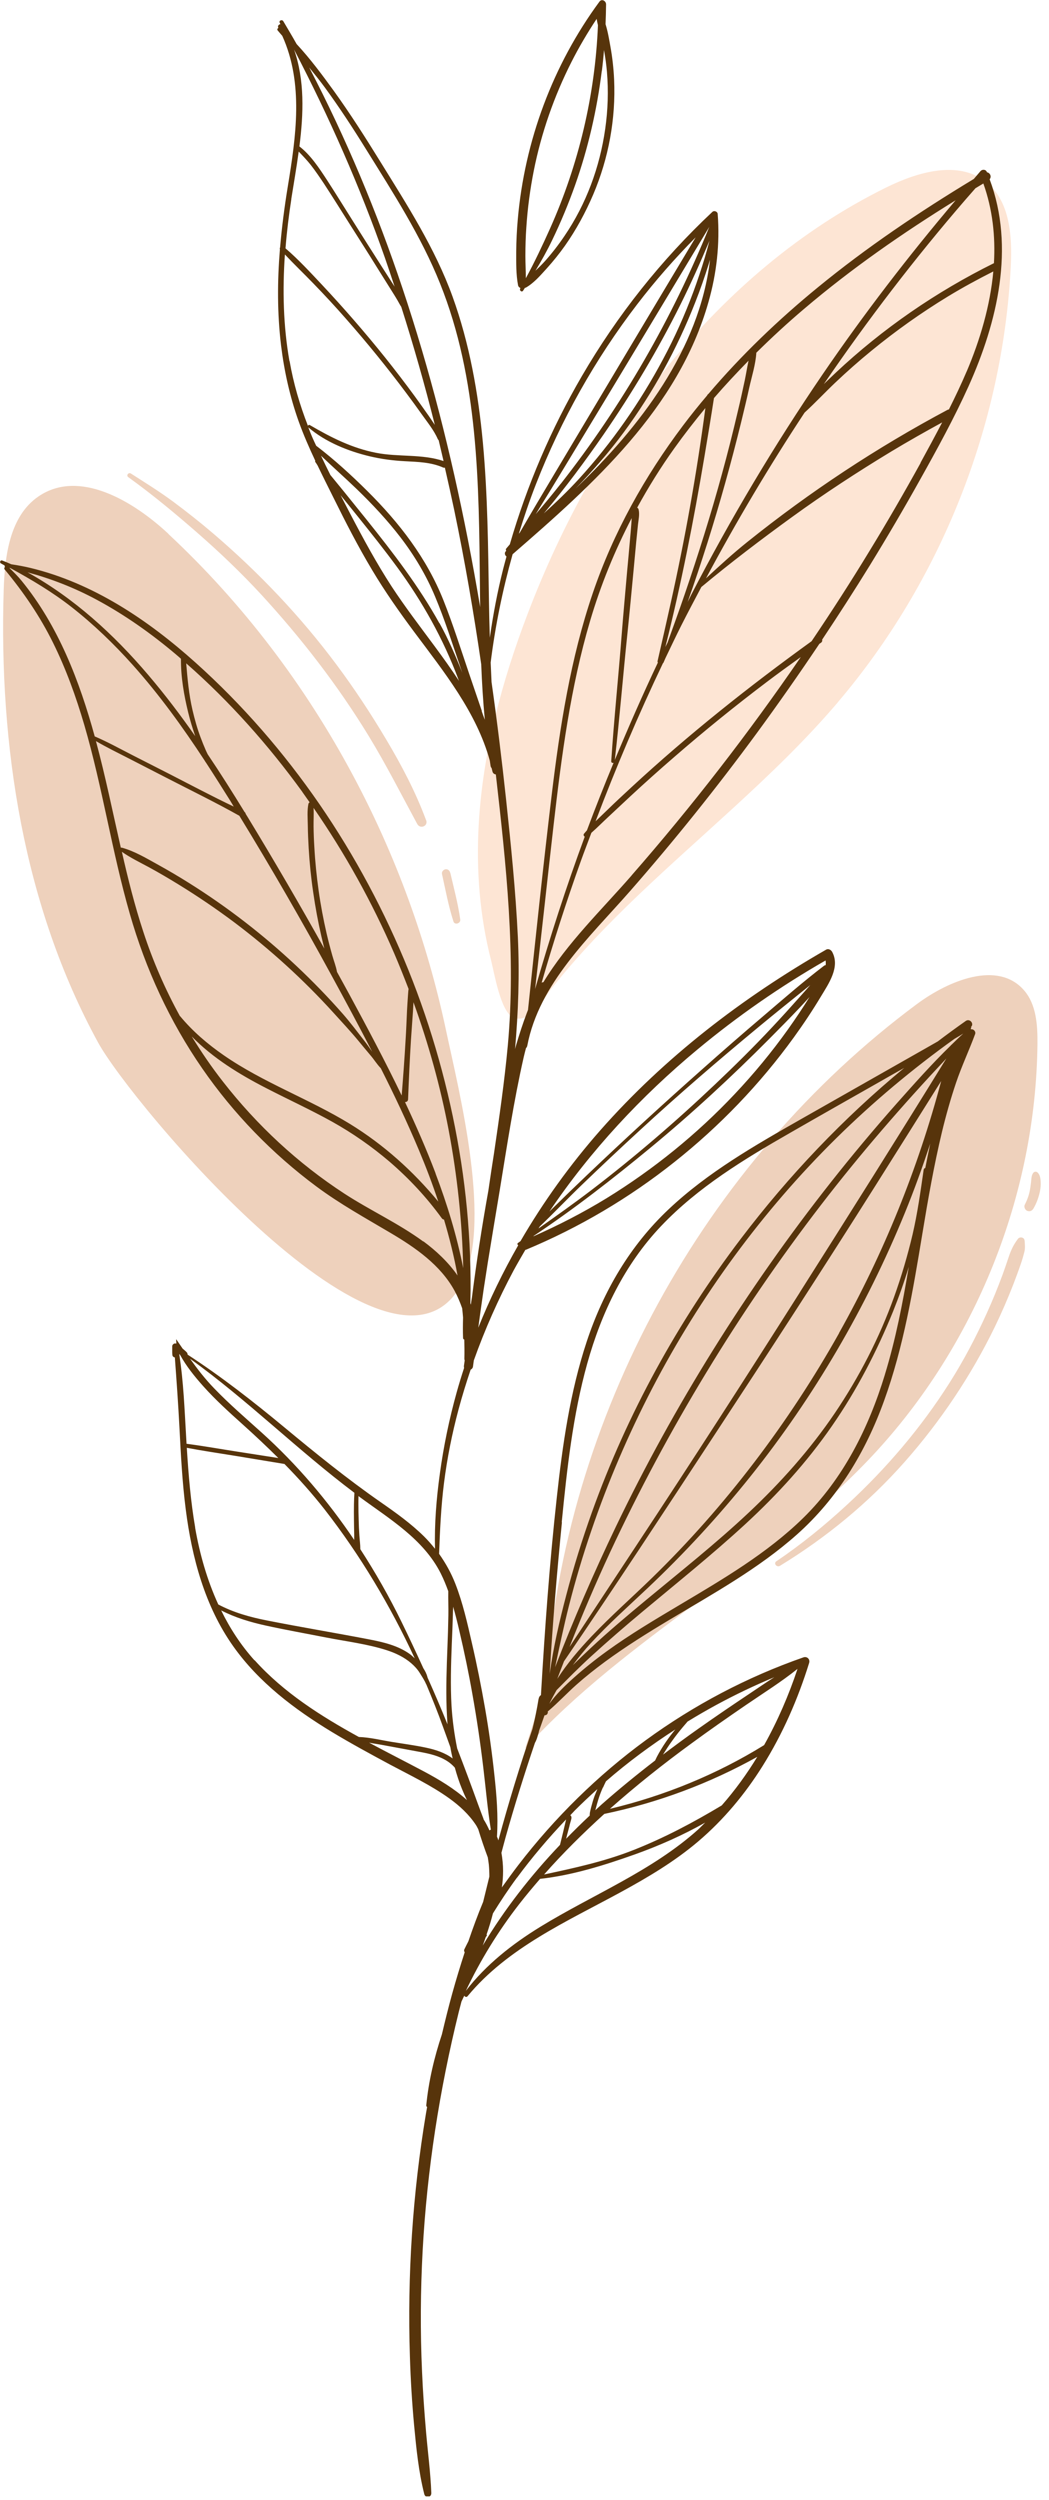 <?xml version="1.0" encoding="UTF-8"?> <svg xmlns="http://www.w3.org/2000/svg" width="120" height="286" viewBox="0 0 120 286" fill="none"><g clip-path="url(#clip0_4722_1163)"><path d="M95.82 80.36C107.63 66.49 114.71 48.66 115.63 30.47C115.81 26.96 115.52 22.92 112.74 20.77C109.57 18.32 104.97 19.67 101.37 21.45C81.88 31.07 68.11 49.87 60.37 70.19C57.41 77.95 55.22 86.07 54.76 94.36C54.47 99.55 54.88 104.8 56.17 109.83C56.53 111.22 57.26 115.79 58.73 116.4C60.61 117.18 62.18 114.24 63.08 113.1C69.18 105.39 76.71 99.01 83.92 92.39C88.07 88.58 92.16 84.67 95.82 80.37V80.36Z" fill="#FDE5D4"></path><path d="M19.282 61.081C15.192 57.261 9.032 53.631 4.412 56.781C1.132 59.011 0.542 63.541 0.422 67.511C-0.128 85.331 2.672 103.611 11.222 119.261C15.032 126.241 44.492 161.291 52.652 147.151C56.512 140.461 52.512 124.891 51.012 117.811C48.862 107.681 45.272 97.851 40.392 88.721C34.912 78.451 27.792 69.041 19.272 61.091L19.282 61.081Z" fill="#EED1BC"></path><path d="M60.07 200.029C71.73 187.169 87.96 179.189 99.81 166.509C111.62 153.869 118.49 136.729 118.68 119.439C118.7 117.269 118.56 114.899 117.13 113.269C114.14 109.849 108.55 112.149 104.9 114.849C80.45 132.999 64.51 162.169 62.47 192.549" fill="#EED1BC"></path><path d="M111.03 117.7C111.1 117.63 111.11 117.55 111.09 117.46C111.46 117.11 110.94 116.47 110.48 116.79C109.4 117.55 108.33 118.33 107.28 119.13C106.78 119.41 106.29 119.7 105.79 119.98C104.21 120.87 102.65 121.77 101.07 122.66C97.941 124.44 94.811 126.22 91.671 128C86.35 131.03 80.96 134.11 76.481 138.34C72.07 142.5 69.031 147.7 67.13 153.43C65.21 159.22 64.35 165.29 63.691 171.33C62.861 178.85 62.321 186.38 61.88 193.93C61.87 193.93 61.861 193.93 61.85 193.93C61.641 194.08 61.611 194.34 61.571 194.57C61.531 194.8 61.49 195.04 61.45 195.27C61.361 195.75 61.261 196.23 61.16 196.71C61.081 197.07 61.001 197.42 60.91 197.78C59.471 201.99 58.17 206.24 57.011 210.53C56.971 210.38 56.91 210.24 56.85 210.1C57.001 207.73 56.81 205.36 56.55 203C56.281 200.48 55.931 197.98 55.501 195.49C55.06 192.96 54.56 190.44 53.98 187.94C53.461 185.66 52.941 183.35 52.09 181.17C51.611 179.94 50.98 178.81 50.23 177.75C50.331 175.04 50.45 172.34 50.791 169.65C51.151 166.81 51.711 164.01 52.45 161.25C52.861 159.71 53.331 158.19 53.84 156.68C53.98 156.61 54.09 156.49 54.111 156.3C54.141 156.08 54.17 155.85 54.2 155.63C55.461 152.09 56.99 148.64 58.761 145.32C59.191 144.53 59.651 143.75 60.1 142.97C60.12 142.97 60.13 142.97 60.151 142.97C66.251 140.43 71.981 137.04 77.15 132.93C82.32 128.83 86.941 124.02 90.811 118.67C91.91 117.15 92.951 115.59 93.91 113.99C94.781 112.54 96.13 110.63 95.201 108.9C95.081 108.67 94.781 108.48 94.51 108.63C84.88 114.16 76.031 120.95 68.671 129.3C65.231 133.21 62.16 137.47 59.541 141.98C59.441 142.05 59.34 142.12 59.251 142.19C59.141 142.27 59.191 142.39 59.281 142.45C57.541 145.49 56.011 148.64 54.711 151.88C54.91 150.41 55.12 148.94 55.331 147.47C55.49 146.44 55.651 145.41 55.81 144.38C56.251 141.67 56.7 138.96 57.151 136.26C57.99 131.14 58.761 125.99 59.91 120.93C59.99 120.58 60.081 120.24 60.17 119.9C60.24 119.83 60.3 119.74 60.321 119.61C61.681 112.5 67.451 107.21 72.02 102C77.15 96.15 82.02 90.07 86.621 83.8C89.061 80.47 91.43 77.08 93.731 73.65C93.79 73.61 93.85 73.57 93.91 73.53C94.05 73.43 94.081 73.3 94.05 73.17C95.921 70.36 97.751 67.52 99.52 64.65C101.51 61.41 103.44 58.12 105.29 54.8C107.23 51.33 109.15 47.83 110.79 44.2C114.1 36.85 116.13 28.3 113.21 20.51C113.46 20.2 113.26 19.77 112.91 19.71C112.91 19.7 112.9 19.68 112.89 19.67C112.76 19.36 112.36 19.35 112.16 19.58C111.9 19.87 111.66 20.18 111.4 20.47C105.2 24.22 99.171 28.27 93.561 32.87C89.05 36.56 84.811 40.62 81.04 45.06C80.971 45.1 80.921 45.16 80.891 45.24C79.941 46.36 79.02 47.5 78.141 48.67C73.751 54.5 70.16 60.93 67.811 67.85C65.27 75.31 64.05 83.13 63.111 90.93C62.13 99.12 61.261 107.33 60.401 115.53C60.35 115.65 60.31 115.77 60.261 115.89C59.81 117.07 59.42 118.28 59.06 119.49C59.011 119.66 58.961 119.83 58.92 120.01C59.291 115.75 59.441 111.49 59.24 107.2C58.99 101.93 58.45 96.67 57.891 91.43C57.41 86.95 56.861 82.48 56.23 78.02C56.191 77.28 56.17 76.54 56.13 75.79C56.651 71.61 57.501 67.46 58.641 63.4C67.861 55.4 77.591 46.73 81.04 34.57C81.981 31.28 82.361 27.89 82.1 24.47C82.081 24.2 81.701 24.05 81.501 24.23C75.641 29.72 70.611 36.07 66.57 43.01C63.041 49.07 60.27 55.54 58.321 62.27C58.181 62.43 58.041 62.59 57.91 62.75C57.84 62.83 57.861 62.93 57.91 63.01L57.891 63.03C57.66 63.23 57.751 63.53 57.941 63.66C57.81 64.15 57.67 64.63 57.55 65.12C56.901 67.7 56.41 70.31 56.031 72.95C55.99 71.51 55.95 70.07 55.931 68.63C55.84 62.63 55.791 56.63 55.24 50.64C54.711 44.97 53.711 39.3 51.77 33.93C49.77 28.4 46.56 23.43 43.48 18.45C41.8 15.73 40.081 13.03 38.211 10.43C36.88 8.59 35.49 6.72 33.931 5.04C33.441 4.16 32.92 3.3 32.41 2.43C32.27 2.19 31.86 2.35 32.001 2.61C32.031 2.66 32.05 2.71 32.081 2.76C31.91 2.78 31.73 2.96 31.831 3.15C31.831 3.16 31.84 3.18 31.851 3.19C31.75 3.24 31.671 3.38 31.77 3.49C31.941 3.7 32.12 3.9 32.291 4.1C34.751 9.54 33.861 15.61 32.92 21.35C32.541 23.66 32.24 25.98 32.041 28.31C32.001 28.38 31.991 28.45 32.02 28.53C31.721 32.18 31.71 35.85 32.151 39.51C32.511 42.46 33.16 45.38 34.16 48.19C34.711 49.73 35.37 51.23 36.071 52.72C36.041 52.75 36.031 52.8 36.071 52.85C36.16 52.98 36.251 53.11 36.331 53.25C36.92 54.48 37.531 55.7 38.141 56.92C39.531 59.73 40.961 62.52 42.571 65.21C44.041 67.68 45.691 70.02 47.41 72.33C50.781 76.85 54.511 81.48 56.031 87.01C56.06 87.21 56.09 87.42 56.12 87.62C56.141 87.73 56.181 87.8 56.24 87.87C56.27 87.99 56.3 88.11 56.331 88.24C56.38 88.46 56.541 88.57 56.721 88.59C57.891 98.86 59.041 109.28 58.09 119.6C57.711 123.7 57.12 127.79 56.52 131.87C56.291 133.3 56.081 134.74 55.87 136.18C55.141 140.24 54.511 144.31 53.99 148.4C53.941 148.68 53.901 148.97 53.861 149.25C53.85 149.19 53.821 149.14 53.81 149.08C53.81 148.6 53.821 148.12 53.831 147.64C53.84 145.86 53.8 144.08 53.711 142.31C53.52 138.73 53.141 135.17 52.541 131.64C51.35 124.58 49.41 117.64 46.73 110.99C44.041 104.33 40.62 97.92 36.55 92C32.471 86.08 27.721 80.6 22.37 75.8C16.93 70.92 10.64 66.69 3.45 64.96C2.74 64.79 2.02 64.66 1.29 64.55C0.95 64.4 0.61 64.25 0.26 64.12C0.03 64.03 -0.09 64.35 0.12 64.46C0.25 64.53 0.38 64.6 0.52 64.68C0.52 64.74 0.53 64.8 0.57 64.85C0.49 64.93 0.45 65.05 0.54 65.15C2.69 67.74 4.58 70.51 6.07 73.53C7.56 76.54 8.7 79.71 9.64 82.92C11.72 90.04 12.8 97.41 14.851 104.54C16.66 110.86 19.401 116.82 23.14 122.23C26.71 127.4 31.151 131.98 36.2 135.73C38.891 137.73 41.791 139.33 44.66 141.03C47.49 142.7 50.391 144.7 52.001 147.66C52.35 148.3 52.63 148.98 52.87 149.66C52.91 150.01 52.941 150.36 52.971 150.72C52.95 151.5 52.941 152.27 52.971 153.05C52.971 153.16 53.031 153.21 53.111 153.24C53.13 153.97 53.141 154.7 53.12 155.42C53.12 155.49 53.13 155.56 53.16 155.62C53.13 155.83 53.1 156.03 53.071 156.24C53.06 156.33 53.071 156.41 53.09 156.48C52.791 157.39 52.511 158.31 52.251 159.24C51.391 162.32 50.74 165.46 50.31 168.63C49.92 171.45 49.691 174.32 49.761 177.17C49.38 176.69 48.971 176.22 48.52 175.77C47.001 174.27 45.261 173.03 43.52 171.82C39.7 169.16 36.1 166.24 32.52 163.27C28.96 160.32 25.331 157.48 21.46 154.96C21.46 154.88 21.441 154.8 21.39 154.73C21.3 154.62 21.191 154.53 21.09 154.44C21.02 154.38 20.96 154.33 20.89 154.27C20.651 153.92 20.421 153.58 20.18 153.23C20.18 153.22 20.16 153.22 20.151 153.21C20.151 153.32 20.16 153.43 20.171 153.54C20.171 153.59 20.171 153.65 20.171 153.7C20.09 153.68 20 153.67 19.921 153.7C19.811 153.75 19.701 153.87 19.701 154C19.701 154.16 19.701 154.31 19.701 154.47C19.701 154.55 19.701 154.62 19.701 154.7C19.701 154.81 19.71 154.91 19.721 155.01C19.73 155.16 19.86 155.26 20 155.28C20.201 157.97 20.39 160.65 20.53 163.34C20.691 166.46 20.851 169.58 21.25 172.68C21.951 178.18 23.43 183.73 26.671 188.31C29.59 192.44 33.681 195.53 37.971 198.13C40.16 199.45 42.41 200.67 44.66 201.88C46.931 203.09 49.3 204.22 51.391 205.72C52.56 206.56 53.63 207.54 54.431 208.75C54.541 208.91 54.62 209.09 54.711 209.26C55.041 210.34 55.401 211.41 55.8 212.47C55.84 212.75 55.891 213.02 55.92 213.3C55.961 213.76 55.98 214.21 55.98 214.67C55.74 215.63 55.501 216.6 55.27 217.56C54.651 219.04 54.1 220.55 53.581 222.07C53.42 222.38 53.27 222.68 53.12 222.99C53.06 223.11 53.09 223.23 53.16 223.33C52.651 224.89 52.17 226.47 51.73 228.06C51.3 229.61 50.92 231.16 50.55 232.72C49.67 235.36 49.031 238.08 48.761 240.84C48.761 240.93 48.8 240.99 48.861 241.03C48.821 241.27 48.77 241.52 48.73 241.76C47.2 250.94 46.59 260.27 46.891 269.57C46.971 272.19 47.13 274.81 47.37 277.42C47.62 280.06 47.88 282.72 48.531 285.3C48.66 285.81 49.361 285.71 49.34 285.18C49.251 282.85 48.941 280.53 48.74 278.21C48.541 275.93 48.38 273.64 48.281 271.34C48.071 266.71 48.1 262.07 48.35 257.44C48.85 248.23 50.27 239.12 52.48 230.16C52.581 229.76 52.691 229.36 52.791 228.96C52.891 228.73 53.011 228.52 53.111 228.29C53.17 228.43 53.37 228.51 53.49 228.35C58.081 222.8 64.831 219.82 71.01 216.45C74.111 214.76 77.18 212.94 79.88 210.64C82.77 208.18 85.221 205.24 87.231 202.03C89.531 198.36 91.281 194.36 92.561 190.23C92.691 189.81 92.331 189.45 91.91 189.59C85.46 191.84 79.38 195.05 73.871 199.07C68.391 203.07 63.441 207.95 59.31 213.33C58.66 214.17 58.041 215.04 57.41 215.91C57.501 215.29 57.55 214.66 57.55 214.02C57.55 213.33 57.48 212.64 57.361 211.95C57.52 211.37 57.67 210.78 57.831 210.2C58.85 206.56 59.98 202.96 61.191 199.38C61.251 199.27 61.31 199.15 61.35 199.05C61.441 198.83 61.501 198.6 61.571 198.38C61.611 198.25 61.641 198.12 61.67 197.98C61.88 197.39 62.081 196.81 62.291 196.22C62.48 196.22 62.66 196.11 62.67 195.87C62.67 195.83 62.67 195.78 62.67 195.74C62.681 195.74 62.691 195.74 62.711 195.74C63.831 194.79 64.831 193.71 65.93 192.73C66.99 191.79 68.1 190.91 69.24 190.07C71.6 188.34 74.081 186.79 76.591 185.29C81.591 182.3 86.76 179.45 91.141 175.56C95.811 171.41 99.02 166.1 101.13 160.25C103.37 154.07 104.45 147.56 105.52 141.09C106.16 137.2 106.84 133.31 107.76 129.47C108.22 127.57 108.75 125.69 109.37 123.85C110.01 121.96 110.86 120.16 111.55 118.29C111.66 117.99 111.35 117.69 111.09 117.75L111.03 117.7ZM79.79 120.05C84.361 116.25 89.281 112.83 94.441 109.87C94.471 110.05 94.471 110.23 94.451 110.41C94.391 110.41 94.331 110.43 94.26 110.48C91.85 112.32 89.55 114.33 87.24 116.3C84.921 118.27 82.63 120.27 80.361 122.29C75.871 126.27 71.441 130.33 67.091 134.48C65.841 135.67 64.6 136.87 63.37 138.08C63.2 138.25 63.02 138.42 62.85 138.59C67.55 131.63 73.35 125.4 79.79 120.05ZM61.74 140.31C63.361 138.76 64.921 137.12 66.531 135.57C68.721 133.46 70.93 131.38 73.171 129.32C77.611 125.22 82.191 121.28 86.841 117.43C88.77 115.83 90.74 114.26 92.691 112.68C92.29 113.14 91.891 113.6 91.481 114.05C90.451 115.21 89.41 116.36 88.35 117.49C86.231 119.76 84.01 121.95 81.751 124.09C77.27 128.34 72.581 132.37 67.68 136.12C65.691 137.64 63.641 139.09 61.6 140.53C61.651 140.46 61.7 140.38 61.74 140.31ZM61.05 141.38C65.68 138.3 70.111 134.84 74.391 131.31C79.15 127.38 83.68 123.19 88.031 118.81C89.221 117.61 90.41 116.41 91.57 115.18C91.921 114.81 92.26 114.43 92.611 114.05C91.82 115.32 90.99 116.56 90.121 117.78C88.27 120.37 86.24 122.83 84.05 125.15C79.721 129.75 74.751 133.77 69.371 137.08C66.691 138.72 63.891 140.16 61.02 141.43C61.031 141.41 61.041 141.4 61.05 141.38ZM72.251 100.15C68.871 104.03 64.88 107.87 62.16 112.36C62.081 112.36 62.02 112.38 61.961 112.42C63.31 107.74 64.8 103.1 66.441 98.51C66.831 97.42 67.251 96.35 67.65 95.27C68.331 94.67 68.971 94.02 69.63 93.41C70.46 92.64 71.281 91.86 72.111 91.09C73.77 89.55 75.46 88.04 77.171 86.56C80.591 83.59 84.111 80.74 87.721 78.01C89.001 77.04 90.3 76.1 91.611 75.16C85.65 83.85 79.191 92.2 72.251 100.14V100.15ZM105.32 52.94C103.44 56.35 101.49 59.72 99.46 63.04C97.341 66.53 95.121 69.97 92.841 73.35C85.671 78.53 78.751 84.03 72.251 90.04C71.311 90.91 70.371 91.78 69.46 92.67C69.02 93.1 68.57 93.52 68.13 93.95C70.451 87.82 73.02 81.78 75.841 75.86C75.861 75.84 75.891 75.83 75.9 75.8C75.981 75.63 76.04 75.46 76.121 75.29C76.71 74.06 77.3 72.82 77.91 71.6C78.66 70.11 79.451 68.63 80.231 67.15C83.581 64.36 87.081 61.7 90.611 59.14C94.29 56.47 98.091 53.99 101.97 51.64C103.88 50.49 105.82 49.39 107.78 48.32C106.97 49.87 106.14 51.41 105.3 52.94H105.32ZM110.59 42.47C109.96 43.95 109.27 45.4 108.55 46.84C108.5 46.84 108.44 46.86 108.38 46.89C100.3 51.2 92.641 56.26 85.501 61.99C83.85 63.31 82.3 64.73 80.76 66.16C84.231 59.67 87.99 53.34 92.04 47.2C93.251 46.09 94.371 44.89 95.561 43.76C96.891 42.5 98.26 41.29 99.68 40.13C102.46 37.85 105.39 35.77 108.46 33.9C110.14 32.88 111.87 31.94 113.63 31.05C113.27 34.97 112.12 38.87 110.59 42.48V42.47ZM111.59 21.53C111.89 21.35 112.19 21.17 112.49 20.99C113.55 23.96 113.88 27.04 113.7 30.12C113.69 30.12 113.68 30.12 113.67 30.12C107.08 33.39 100.96 37.6 95.6 42.64C95.15 43.07 94.691 43.5 94.24 43.94C99.251 36.6 104.66 29.53 110.47 22.81C110.84 22.38 111.22 21.96 111.59 21.53ZM86.52 40.35C88.281 38.61 90.1 36.93 91.99 35.33C97.41 30.72 103.27 26.65 109.32 22.91C103.91 29.29 98.811 35.93 94.091 42.84C88.581 50.92 83.561 59.35 79.07 68.04C78.93 68.32 78.8 68.6 78.66 68.87C79.46 66.63 80.201 64.37 80.921 62.11C82.361 57.55 83.641 52.95 84.781 48.31C85.1 46.99 85.421 45.67 85.71 44.35C86.001 43.05 86.441 41.68 86.52 40.35ZM81.671 45.54C82.941 44.07 84.27 42.65 85.63 41.26C85.471 42 85.35 42.76 85.201 43.49C84.951 44.67 84.691 45.85 84.41 47.02C83.85 49.42 83.251 51.8 82.6 54.17C81.331 58.83 79.88 63.43 78.32 68C77.691 69.85 77.02 71.68 76.361 73.52C76.281 73.69 76.191 73.85 76.111 74.02C77.93 66.82 79.361 59.51 80.591 52.19C80.96 49.98 81.331 47.76 81.671 45.55V45.54ZM72.79 61.9C72.85 61.27 72.921 60.64 72.981 60.01C73.04 59.45 73.191 58.83 73.05 58.27C73.031 58.18 72.96 58.12 72.891 58.07C74.171 55.73 75.581 53.46 77.141 51.28C78.27 49.7 79.46 48.17 80.691 46.68C79.701 54.16 78.371 61.59 76.731 68.96C76.24 71.19 75.731 73.41 75.221 75.63C75.21 75.69 75.221 75.75 75.26 75.79C73.52 79.46 71.891 83.18 70.331 86.93C70.88 82.16 71.26 77.38 71.76 72.61C72.01 70.21 72.231 67.82 72.46 65.42C72.57 64.24 72.68 63.06 72.79 61.88V61.9ZM63.34 94.28C64.24 86.45 65.27 78.59 67.51 71.01C68.71 66.94 70.311 63.01 72.26 59.27C72.251 59.49 72.24 59.71 72.221 59.92C72.171 60.55 72.121 61.18 72.061 61.81C71.96 62.99 71.85 64.17 71.74 65.35C71.531 67.75 71.311 70.15 71.121 72.55C70.751 77.39 70.24 82.23 69.921 87.08C69.91 87.24 70.07 87.31 70.191 87.26C69.13 89.82 68.111 92.39 67.141 94.99C67.031 95.12 66.91 95.24 66.811 95.37C66.71 95.49 66.77 95.64 66.891 95.71C64.77 101.45 62.891 107.26 61.211 113.14C61.95 106.86 62.62 100.56 63.34 94.28ZM65.841 55.89C67.811 53.86 69.691 51.71 71.371 49.43C74.721 44.89 77.46 39.87 79.52 34.62C80.1 33.15 80.621 31.66 81.091 30.15C81.13 30.01 81.171 29.86 81.221 29.72C80.02 39.98 73.171 48.89 65.841 55.89ZM80.63 29.45C80.231 30.78 79.79 32.1 79.311 33.4C78.331 36.04 77.18 38.61 75.85 41.09C73.231 46.01 69.981 50.67 66.221 54.79C64.951 56.18 63.6 57.47 62.211 58.73C64.65 55.84 66.91 52.79 69.04 49.71C72.311 44.96 75.27 40 77.841 34.84C79.031 32.45 80.121 30.01 81.16 27.54C80.99 28.18 80.82 28.82 80.63 29.45ZM64.16 55.32C63.23 56.51 62.261 57.67 61.281 58.82C63.471 55.3 65.6 51.73 67.751 48.19C70.68 43.36 73.581 38.52 76.49 33.69C78.04 31.11 79.591 28.53 81.141 25.95C76.88 36.47 71.171 46.39 64.16 55.33V55.32ZM61.31 55.39C64.18 48.03 68.091 41.07 72.9 34.8C74.96 32.11 77.201 29.56 79.581 27.15C74.16 36.19 68.76 45.25 63.361 54.31C62.05 56.51 60.74 58.71 59.461 60.93C59.42 60.97 59.38 61.02 59.35 61.06C59.941 59.15 60.581 57.25 61.31 55.39ZM37.17 10.02C38.85 12.32 40.401 14.7 41.901 17.12C44.961 22.05 48.181 27.03 50.34 32.43C54.74 43.4 54.781 55.36 54.901 66.99C54.901 67.81 54.92 68.63 54.931 69.45C54.49 66.86 54.031 64.28 53.52 61.7C51.611 51.97 49.181 42.34 46.031 32.94C43.13 24.28 39.6 15.82 35.37 7.72C35.98 8.47 36.59 9.23 37.17 10.02ZM33.641 5.67C37.651 13.37 41.16 21.31 44.041 29.52C44.42 30.61 44.781 31.7 45.141 32.79C44.651 32.03 44.17 31.27 43.681 30.51C42.59 28.81 41.52 27.11 40.441 25.4C39.42 23.79 38.431 22.17 37.391 20.57C36.52 19.24 35.531 17.73 34.251 16.75C34.73 12.99 34.861 9.17 33.641 5.67ZM33.321 22.77C33.6 21.01 33.92 19.19 34.17 17.34C34.641 17.83 35.111 18.32 35.541 18.86C36.071 19.54 36.56 20.26 37.041 20.98C38.06 22.54 39.05 24.13 40.05 25.71C41.09 27.35 42.13 28.98 43.151 30.63C43.651 31.43 44.16 32.24 44.66 33.04C44.941 33.49 45.23 33.94 45.49 34.39C45.63 34.63 45.751 34.88 45.901 35.1C47.321 39.56 48.6 44.06 49.74 48.6C49.511 48.26 49.281 47.92 49.05 47.58C48.52 46.82 47.971 46.06 47.431 45.31C46.331 43.81 45.2 42.33 44.041 40.88C41.74 38.01 39.321 35.23 36.8 32.54C35.471 31.13 34.13 29.67 32.66 28.41C32.81 26.52 33.041 24.63 33.331 22.76L33.321 22.77ZM33.111 41.3C32.401 37.27 32.31 33.18 32.59 29.11C33.66 30.25 34.791 31.33 35.88 32.46C37.151 33.77 38.391 35.11 39.59 36.48C42.001 39.22 44.3 42.05 46.48 44.97C47.081 45.77 47.67 46.58 48.251 47.4C48.88 48.29 49.63 49.2 50.071 50.21C50.1 50.28 50.141 50.33 50.181 50.36C50.37 51.15 50.55 51.94 50.74 52.74C48.27 51.91 45.571 52.3 43.031 51.8C40.261 51.26 37.861 50.04 35.45 48.63C35.35 48.57 35.251 48.63 35.23 48.72C34.291 46.32 33.571 43.85 33.13 41.31L33.111 41.3ZM49.73 73.94C48.06 71.68 46.35 69.45 44.81 67.1C43.081 64.44 41.571 61.65 40.1 58.84C39.721 58.11 39.34 57.38 38.961 56.65C39.611 57.45 40.261 58.25 40.901 59.05C42.441 60.97 43.971 62.89 45.431 64.88C48.321 68.83 50.691 73.05 52.41 77.64C52.441 77.73 52.471 77.81 52.511 77.9C51.63 76.55 50.691 75.24 49.73 73.94ZM50.261 71.29C47.92 67.06 44.95 63.21 41.941 59.45C41.05 58.34 40.16 57.24 39.27 56.14C38.791 55.55 38.3 54.96 37.821 54.37C37.81 54.36 37.8 54.35 37.791 54.33C37.42 53.6 37.071 52.87 36.721 52.13C38.071 53.42 39.471 54.66 40.81 55.95C42.6 57.68 44.31 59.51 45.821 61.48C47.42 63.57 48.761 65.82 49.77 68.24C50.88 70.89 51.751 73.65 52.681 76.37C52.751 76.57 52.821 76.78 52.891 76.98C52.12 75.03 51.291 73.11 50.27 71.27L50.261 71.29ZM55.12 81.33C54.63 79.88 54.13 78.44 53.641 76.99C52.7 74.22 51.821 71.42 50.74 68.7C48.821 63.86 45.681 59.8 42.011 56.16C40.17 54.33 38.24 52.57 36.17 50.99C36.041 50.72 35.91 50.44 35.791 50.17C35.6 49.75 35.441 49.32 35.27 48.89C37.24 50.57 39.84 51.62 42.34 52.21C43.651 52.52 44.98 52.69 46.321 52.76C47.8 52.84 49.31 52.87 50.681 53.48C50.761 53.51 50.831 53.51 50.891 53.5C51.261 55.12 51.62 56.73 51.961 58.35C53.181 64.2 54.191 70.09 55.05 76C55.13 78.12 55.261 80.23 55.461 82.34C55.331 82 55.211 81.67 55.1 81.34L55.12 81.33ZM45.09 109.05C45.67 110.4 46.211 111.76 46.74 113.13C46.7 113.37 46.691 113.62 46.67 113.87C46.63 114.45 46.59 115.04 46.56 115.62C46.511 116.71 46.471 117.81 46.401 118.9C46.281 121.04 46.12 123.18 45.95 125.32C44.071 121.41 42.031 117.58 39.971 113.77C39.501 112.9 39.02 112.04 38.55 111.18C38.441 110.55 38.191 109.93 38.02 109.32C37.781 108.48 37.56 107.63 37.361 106.78C36.99 105.16 36.681 103.53 36.45 101.88C36.221 100.24 36.05 98.58 35.961 96.93C35.91 96.14 35.88 95.35 35.87 94.55C35.861 93.86 35.91 93.12 35.87 92.42C39.48 97.65 42.571 103.21 45.09 109.05ZM34.581 90.59C34.861 90.98 35.141 91.38 35.42 91.78C35.361 91.82 35.3 91.87 35.281 91.96C35.12 92.74 35.2 93.62 35.211 94.42C35.221 95.29 35.261 96.15 35.31 97.02C35.41 98.71 35.581 100.41 35.831 102.09C36.071 103.77 36.38 105.44 36.761 107.1C36.87 107.57 36.99 108.04 37.1 108.51C34.261 103.42 31.32 98.38 28.291 93.4C28.23 93.3 28.16 93.2 28.101 93.09C28.09 93.01 28.05 92.94 27.971 92.88C26.61 90.66 25.221 88.46 23.761 86.29C23.68 86.12 23.59 85.95 23.52 85.78C23.32 85.32 23.131 84.85 22.951 84.37C22.561 83.34 22.27 82.28 22.02 81.22C21.61 79.45 21.451 77.68 21.3 75.88C26.27 80.24 30.71 85.24 34.581 90.58V90.59ZM11.03 68.59C14.271 70.33 17.28 72.46 20.09 74.83C20.3 75 20.491 75.18 20.701 75.36C20.68 77.42 21.041 79.52 21.53 81.51C21.75 82.42 22.03 83.32 22.331 84.21C20.64 81.79 18.86 79.44 16.941 77.19C13.011 72.57 8.47 68.42 3.15 65.47C5.88 66.21 8.52 67.24 11.03 68.59ZM10.841 84.26C9.1 77.92 6.68 71.6 2.48 66.45C2.05 65.92 1.56 65.44 1.07 64.96C1.11 64.96 1.15 64.98 1.19 64.99C3.62 66.32 5.98 67.72 8.18 69.44C10.71 71.42 13.03 73.66 15.171 76.05C18.221 79.46 20.901 83.17 23.401 86.99C23.46 87.09 23.52 87.19 23.59 87.28C24.53 88.72 25.441 90.17 26.351 91.62C26.48 91.83 26.61 92.05 26.741 92.27C24.261 91.09 21.82 89.79 19.381 88.54L15.181 86.4C13.751 85.67 12.331 84.88 10.861 84.25C10.861 84.25 10.861 84.25 10.851 84.25L10.841 84.26ZM10.98 84.78C12.21 85.5 13.501 86.13 14.771 86.78C16.201 87.52 17.64 88.25 19.07 88.99C21.84 90.42 24.66 91.79 27.381 93.32C31.041 99.3 34.55 105.38 37.901 111.54C39.49 114.45 41.06 117.37 42.581 120.32C42.291 119.9 42.011 119.49 41.691 119.08C40.891 118.05 40.111 117.01 39.251 116.02C37.55 114.08 35.751 112.23 33.87 110.46C30.11 106.93 26.011 103.76 21.64 101.02C20.451 100.27 19.241 99.56 18.011 98.88C16.71 98.16 15.39 97.37 13.95 96.97C13.911 96.96 13.861 96.97 13.82 96.97C12.89 92.89 12.06 88.79 10.97 84.76L10.98 84.78ZM20.59 116.25C18.901 113.18 17.491 109.95 16.401 106.61C15.411 103.6 14.64 100.53 13.941 97.44C14.921 98.13 16.011 98.65 17.061 99.22C18.18 99.83 19.27 100.47 20.36 101.14C22.561 102.49 24.701 103.94 26.761 105.48C30.881 108.58 34.721 112.07 38.181 115.89C39.12 116.93 40.09 117.96 40.98 119.04C41.441 119.59 41.891 120.15 42.361 120.7C42.781 121.18 43.111 121.74 43.56 122.2C45.111 125.27 46.581 128.38 47.91 131.54C48.73 133.49 49.48 135.46 50.141 137.46C47.27 133.98 43.891 130.94 40.031 128.57C35.361 125.71 30.12 123.85 25.601 120.72C23.75 119.44 22.03 117.97 20.601 116.24L20.59 116.25ZM48.42 142.02C45.581 139.94 42.34 138.46 39.391 136.54C34.081 133.08 29.401 128.73 25.511 123.74C24.21 122.08 23.03 120.35 21.93 118.56C24.351 121.04 27.381 122.9 30.48 124.49C32.98 125.78 35.541 126.95 38.001 128.32C40.331 129.62 42.52 131.15 44.55 132.88C46.791 134.81 48.791 136.95 50.531 139.35C50.6 139.45 50.691 139.5 50.791 139.51C51.42 141.62 51.95 143.75 52.34 145.91C51.291 144.39 49.891 143.08 48.431 142L48.42 142.02ZM49.831 134.23C48.781 131.46 47.59 128.75 46.331 126.07C46.501 126.07 46.67 125.98 46.681 125.76C46.77 123.5 46.87 121.23 47.011 118.97C47.081 117.88 47.17 116.79 47.24 115.7C47.261 115.35 47.281 115 47.3 114.65C49.02 119.41 50.38 124.3 51.321 129.26C52.31 134.48 52.87 139.76 52.99 145.07C52.261 141.37 51.151 137.74 49.821 134.23H49.831ZM41.011 171.14C41.011 171.14 41.111 171.21 41.151 171.25C44.571 173.77 48.441 176.06 50.42 179.99C50.751 180.65 51.031 181.34 51.281 182.03C51.261 182.94 51.31 183.87 51.291 184.78C51.27 186.02 51.23 187.26 51.181 188.5C51.09 190.8 51.011 193.1 51.09 195.41C51.111 196.02 51.151 196.64 51.191 197.25C50.461 195.45 49.7 193.66 48.901 191.88C48.901 191.87 48.901 191.86 48.901 191.85C48.8 191.48 48.641 191.16 48.431 190.84C47.62 189.06 46.791 187.29 45.931 185.53C44.531 182.66 42.95 179.89 41.221 177.22C41.221 176.69 41.141 176.16 41.111 175.64C41.071 175.05 41.041 174.46 41.031 173.87C41.011 173.26 41.001 172.64 41.001 172.03C41.001 171.74 41.001 171.44 41.011 171.15V171.14ZM40.541 170.78C40.511 171.22 40.501 171.66 40.49 172.09C40.48 172.68 40.48 173.27 40.49 173.86C40.49 174.43 40.511 175 40.52 175.57C40.52 175.76 40.52 175.96 40.52 176.16C37.501 171.68 33.99 167.54 29.96 163.9C28.12 162.24 26.241 160.63 24.52 158.84C23.48 157.77 22.59 156.62 21.741 155.43C28.3 160.15 34.071 165.9 40.531 170.76L40.541 170.78ZM21.3 164.46C21.11 161.28 21 158.05 20.5 154.89C20.53 154.92 20.561 154.94 20.581 154.97C20.581 154.97 20.601 154.98 20.601 154.99C21.311 156.29 22.261 157.46 23.23 158.55C24.64 160.13 26.21 161.55 27.78 162.96C29.171 164.21 30.53 165.49 31.84 166.79C30.221 166.54 28.59 166.28 26.971 166.03C25.101 165.74 23.221 165.4 21.34 165.16C21.331 164.93 21.311 164.69 21.3 164.46ZM22.331 174.76C21.811 171.74 21.561 168.68 21.37 165.62C23.21 165.97 25.07 166.24 26.91 166.54C28.791 166.85 30.671 167.16 32.541 167.47C34.16 169.12 35.7 170.84 37.141 172.68C41.2 177.9 44.641 183.66 47.441 189.7C47.27 189.55 47.111 189.39 46.931 189.25C45.541 188.23 43.81 187.84 42.151 187.52C38.3 186.78 34.431 186.14 30.59 185.38C28.64 185 26.721 184.47 24.971 183.54C23.701 180.77 22.851 177.8 22.32 174.75L22.331 174.76ZM29.11 189.93C27.55 188.19 26.3 186.27 25.3 184.22C26.91 185.05 28.651 185.57 30.43 185.96C32.711 186.46 35.02 186.87 37.31 187.32C39.611 187.77 42.031 188.06 44.261 188.78C45.27 189.11 46.24 189.57 47.05 190.27C47.42 190.59 47.761 190.96 48.02 191.38C48.261 191.77 48.571 192.23 48.74 192.65C48.74 192.65 48.751 192.66 48.761 192.67C49.441 194.29 50.1 195.93 50.691 197.58C50.961 198.34 51.24 199.11 51.52 199.87C51.59 200.31 51.681 200.74 51.781 201.16C50.891 200.49 49.81 200.15 48.73 199.92C47.461 199.65 46.151 199.48 44.87 199.27C43.62 199.07 42.321 198.74 41.05 198.7C36.721 196.32 32.45 193.62 29.131 189.92L29.11 189.93ZM48.511 202.65C46.42 201.54 44.31 200.47 42.221 199.35C42.85 199.47 43.49 199.56 44.1 199.68C45.27 199.9 46.441 200.11 47.611 200.33C48.7 200.53 49.81 200.72 50.8 201.25C51.261 201.49 51.691 201.82 52.031 202.21C52.261 203.05 52.531 203.88 52.861 204.68C53.031 205.09 53.211 205.51 53.42 205.92C51.961 204.6 50.23 203.57 48.511 202.65ZM55.321 208.09C55.1 207.5 54.87 206.92 54.66 206.33C53.901 204.22 53.111 202.11 52.3 200.01C51.971 198.39 51.751 196.76 51.651 195.11C51.52 192.78 51.59 190.42 51.681 188.09C51.73 186.93 51.781 185.77 51.81 184.6C51.81 184.34 51.831 184.07 51.84 183.8C52.1 184.71 52.331 185.62 52.541 186.54C53.111 188.96 53.62 191.4 54.05 193.86C54.541 196.61 54.95 199.38 55.281 202.16C55.571 204.55 55.77 206.94 56.151 209.31C56.09 209.31 56.031 209.35 55.99 209.39C55.791 208.94 55.571 208.51 55.3 208.09H55.321ZM79.891 209.26C74.581 214.04 67.831 216.72 61.8 220.42C58.581 222.4 55.6 224.74 53.291 227.74C54.95 224.24 56.99 220.91 59.41 217.8C60.17 216.82 60.971 215.87 61.781 214.93C65.49 214.52 69.141 213.37 72.63 212.13C75.371 211.15 78.111 209.94 80.671 208.49C80.41 208.74 80.16 209.01 79.891 209.26ZM82.561 206.53C79.29 208.49 75.981 210.25 72.421 211.65C69.121 212.95 65.691 213.69 62.24 214.43C64.4 211.98 66.721 209.69 69.13 207.5C75.27 206.22 81.16 204.02 86.63 200.97C85.43 202.94 84.081 204.8 82.561 206.53ZM87.41 199.63C81.981 202.99 75.981 205.44 69.77 206.92C72.74 204.28 75.861 201.8 79.081 199.45C81.15 197.93 83.26 196.46 85.38 195.01C87.341 193.67 89.371 192.4 91.231 190.91C90.231 193.92 88.96 196.86 87.41 199.63ZM78.63 196.95C79.701 196.29 80.79 195.66 81.891 195.06C84.061 193.88 86.3 192.81 88.581 191.86C87.621 192.47 86.691 193.11 85.751 193.74C83.79 195.05 81.841 196.37 79.921 197.73C78.54 198.7 77.18 199.71 75.841 200.72C76.18 200.18 76.52 199.64 76.9 199.13C77.27 198.61 77.66 198.11 78.07 197.62C78.26 197.39 78.451 197.17 78.65 196.94L78.63 196.95ZM68.981 204.49C69.061 204.3 69.15 204.12 69.24 203.93C69.27 203.87 69.29 203.82 69.32 203.77C71.811 201.6 74.481 199.63 77.251 197.84C76.981 198.18 76.701 198.52 76.451 198.87C76.061 199.41 75.701 199.97 75.371 200.55C75.21 200.83 75.07 201.11 74.941 201.39C72.85 203 70.8 204.67 68.82 206.42C68.581 206.64 68.341 206.86 68.1 207.08C68.231 206.59 68.361 206.1 68.52 205.62C68.65 205.23 68.8 204.85 68.971 204.47L68.981 204.49ZM65.15 208.82C65.201 208.64 65.251 208.46 65.3 208.28C65.35 208.1 65.41 207.95 65.341 207.77C65.32 207.72 65.281 207.68 65.231 207.66C65.41 207.48 65.581 207.29 65.751 207.11C66.591 206.27 67.451 205.46 68.341 204.66C68.231 204.93 68.111 205.19 68.01 205.46C67.861 205.87 67.74 206.29 67.63 206.71C67.581 206.92 67.52 207.13 67.481 207.35C67.46 207.46 67.46 207.58 67.46 207.69C66.54 208.55 65.641 209.44 64.76 210.34C64.8 210.17 64.85 210 64.891 209.83C64.981 209.49 65.07 209.16 65.16 208.82H65.15ZM59.141 214.8C60.87 212.46 62.751 210.24 64.76 208.13C64.721 208.31 64.671 208.49 64.63 208.68C64.55 209.02 64.471 209.36 64.391 209.69C64.281 210.14 64.171 210.59 64.061 211.04C60.711 214.56 57.721 218.39 55.221 222.56C55.34 222.25 55.45 221.93 55.56 221.61C55.6 221.56 55.62 221.51 55.66 221.47C55.711 221.41 55.7 221.35 55.66 221.3C55.941 220.5 56.181 219.69 56.391 218.88C57.251 217.49 58.151 216.13 59.13 214.8H59.141ZM64.26 174.13C64.861 168.03 65.531 161.89 67.18 155.97C68.8 150.16 71.441 144.66 75.63 140.25C79.841 135.81 85.15 132.59 90.421 129.57C93.79 127.63 97.171 125.72 100.55 123.8C101.51 123.25 102.47 122.7 103.44 122.16C96.481 127.91 90.221 134.5 84.76 141.69C77.55 151.18 71.74 161.75 67.721 172.97C66.6 176.1 65.611 179.28 64.77 182.5C63.99 185.46 63.3 188.45 62.88 191.48C63.221 185.69 63.711 179.91 64.281 174.15L64.26 174.13ZM101.22 157.27C99.361 163.36 96.471 169.15 91.88 173.65C87.74 177.7 82.691 180.65 77.751 183.59C74.93 185.27 72.091 186.95 69.43 188.88C68.141 189.81 66.891 190.81 65.701 191.87C64.66 192.8 63.641 193.77 62.84 194.9C63.1 194.37 63.38 193.85 63.67 193.34C64.971 192.02 66.281 190.7 67.65 189.45C69.561 187.71 71.51 186.02 73.501 184.36C77.451 181.06 81.46 177.85 85.251 174.36C88.96 170.94 92.311 167.26 95.18 163.11C98.02 159.01 100.3 154.61 102.17 150C102.84 148.33 103.44 146.64 103.96 144.92C103.26 149.08 102.46 153.22 101.22 157.26V157.27ZM105.86 133.6C105.76 133.63 105.68 133.7 105.66 133.83C105.3 136.31 104.96 138.78 104.39 141.23C103.82 143.64 103.12 146.02 102.28 148.36C100.6 153.04 98.281 157.53 95.501 161.65C92.68 165.82 89.29 169.62 85.621 173.06C81.9 176.56 77.891 179.73 73.96 182.99C71.79 184.79 69.621 186.61 67.561 188.54C66.88 189.18 66.201 189.83 65.531 190.48C66.171 189.62 66.841 188.78 67.57 187.99C69.6 185.78 71.85 183.78 74.031 181.72C78.26 177.73 82.21 173.44 85.841 168.9C93.121 159.79 99.1 149.55 103.51 138.75C104.58 136.14 105.53 133.49 106.42 130.81C106.22 131.74 106.03 132.67 105.85 133.6H105.86ZM95.99 152.5C90.231 162.76 83.01 172.3 74.581 180.51C72.281 182.75 69.871 184.87 67.66 187.2C66.24 188.7 64.871 190.3 63.751 192.05C64.001 191.38 64.26 190.71 64.52 190.04C70.32 181.55 75.96 172.94 81.6 164.35C87.861 154.82 94.07 145.26 100.16 135.61C102.67 131.63 105.17 127.65 107.67 123.66C105 133.71 101.07 143.43 95.981 152.49L95.99 152.5ZM91.481 147.87C85.371 157.51 79.191 167.1 72.91 176.62C70.32 180.55 67.74 184.47 65.15 188.4C66.591 184.74 68.141 181.12 69.8 177.55C73.081 170.53 76.751 163.67 80.781 157.04C84.8 150.41 89.18 144 93.91 137.85C98.4 132.01 103.22 126.45 108.26 121.08C102.73 130.05 97.121 138.96 91.481 147.86V147.87ZM108.89 119.48C108.83 119.51 108.79 119.56 108.75 119.61C106.58 121.72 104.56 124 102.56 126.25C99.971 129.18 97.46 132.18 95.04 135.25C90.221 141.36 85.74 147.74 81.621 154.35C77.52 160.93 73.77 167.72 70.421 174.71C67.91 179.95 65.6 185.3 63.501 190.72C64.001 188.38 64.49 186.03 65.081 183.7C65.82 180.8 66.671 177.94 67.641 175.11C69.55 169.51 71.891 164.06 74.611 158.82C80.1 148.27 87.201 138.55 95.68 130.19C99.871 126.06 104.4 122.27 109.18 118.84C109.52 118.64 109.87 118.44 110.2 118.23C109.75 118.63 109.32 119.05 108.89 119.47V119.48Z" fill="#57340B"></path><path d="M59.552 32.92C59.552 32.92 59.522 32.97 59.512 33C59.382 33.23 59.692 33.48 59.842 33.25C59.912 33.14 59.982 33.03 60.052 32.92C60.072 32.92 60.092 32.92 60.122 32.92C61.062 32.4 61.832 31.49 62.552 30.7C63.292 29.88 63.982 29.02 64.622 28.12C65.912 26.29 66.982 24.31 67.862 22.25C69.622 18.11 70.452 13.6 70.252 9.1C70.192 7.82 70.052 6.55 69.822 5.29C69.682 4.5 69.532 3.6 69.272 2.77C69.302 2.01 69.322 1.25 69.332 0.5C69.332 0.11 68.842 -0.18 68.572 0.19C63.242 7.43 60.012 16.13 59.232 25.09C59.122 26.32 59.062 27.56 59.052 28.79C59.052 30.06 59.022 31.37 59.262 32.63C59.292 32.79 59.412 32.9 59.542 32.95L59.552 32.92ZM68.852 8.11C68.952 7.32 69.032 6.52 69.092 5.72C69.242 6.55 69.362 7.39 69.432 8.23C69.612 10.4 69.542 12.59 69.232 14.75C68.612 19.12 67.062 23.33 64.582 26.98C63.902 27.99 63.152 28.96 62.342 29.87C62.002 30.25 61.632 30.61 61.252 30.97C61.942 29.83 62.592 28.67 63.172 27.46C64.162 25.41 65.032 23.31 65.792 21.17C67.282 16.95 68.292 12.55 68.842 8.11H68.852ZM60.212 25.99C60.352 23.82 60.642 21.66 61.062 19.53C61.922 15.21 63.382 11.02 65.372 7.09C66.232 5.39 67.202 3.75 68.252 2.16C68.292 2.4 68.342 2.64 68.402 2.88C68.082 10.88 66.192 18.82 62.932 26.12C62.072 28.04 61.162 29.97 60.152 31.83C60.152 30.99 60.102 30.14 60.102 29.29C60.102 28.19 60.132 27.08 60.212 25.98V25.99Z" fill="#57340B"></path><path d="M48.74 93.821C47.56 90.621 45.931 87.531 44.191 84.611C42.441 81.661 40.55 78.791 38.501 76.041C34.391 70.521 29.61 65.491 24.381 61.021C22.921 59.771 21.41 58.581 19.87 57.431C18.3 56.261 16.631 55.231 14.98 54.171C14.71 53.991 14.4 54.381 14.671 54.581C17.421 56.561 20.061 58.751 22.61 60.981C25.151 63.201 27.601 65.541 29.89 68.021C34.49 73.031 38.66 78.421 42.2 84.231C44.191 87.501 45.91 90.901 47.73 94.261C48.071 94.881 49.001 94.501 48.751 93.821H48.74Z" fill="#EED1BC"></path><path d="M51.501 99.839C51.441 99.589 51.231 99.399 50.961 99.439C50.721 99.479 50.501 99.729 50.561 99.979C50.961 101.799 51.301 103.639 51.871 105.409C52.011 105.859 52.711 105.639 52.651 105.189C52.401 103.389 51.921 101.609 51.511 99.839H51.501Z" fill="#EED1BC"></path><path d="M117.201 141.901C117.171 141.531 116.661 141.441 116.451 141.711C115.991 142.321 115.701 142.891 115.451 143.611C115.191 144.371 114.941 145.131 114.661 145.891C114.121 147.341 113.541 148.771 112.901 150.181C111.651 152.951 110.241 155.631 108.611 158.201C105.351 163.341 101.391 167.981 96.921 172.111C94.381 174.461 91.681 176.661 88.811 178.601C88.451 178.841 88.861 179.341 89.221 179.121C94.551 175.861 99.341 171.921 103.481 167.241C107.591 162.591 111.101 157.351 113.811 151.771C114.581 150.181 115.281 148.561 115.921 146.921C116.231 146.111 116.531 145.301 116.811 144.481C116.951 144.071 117.071 143.651 117.181 143.221C117.291 142.791 117.241 142.351 117.211 141.911L117.201 141.901Z" fill="#EED1BC"></path><path d="M118.728 134.16C118.538 133.96 118.278 134.01 118.148 134.24C117.978 134.53 117.988 134.87 117.948 135.2C117.908 135.51 117.878 135.81 117.818 136.12C117.718 136.69 117.518 137.25 117.228 137.81C117.098 138.06 117.268 138.43 117.528 138.52C117.838 138.63 118.088 138.49 118.238 138.22C118.588 137.61 118.828 136.95 118.968 136.26C119.038 135.9 119.068 135.55 119.048 135.19C119.028 134.83 118.988 134.45 118.738 134.17L118.728 134.16Z" fill="#EED1BC"></path></g><defs><clipPath id="clip0_4722_1163"><rect width="119.05" height="285.57" fill="white"></rect></clipPath></defs></svg> 
